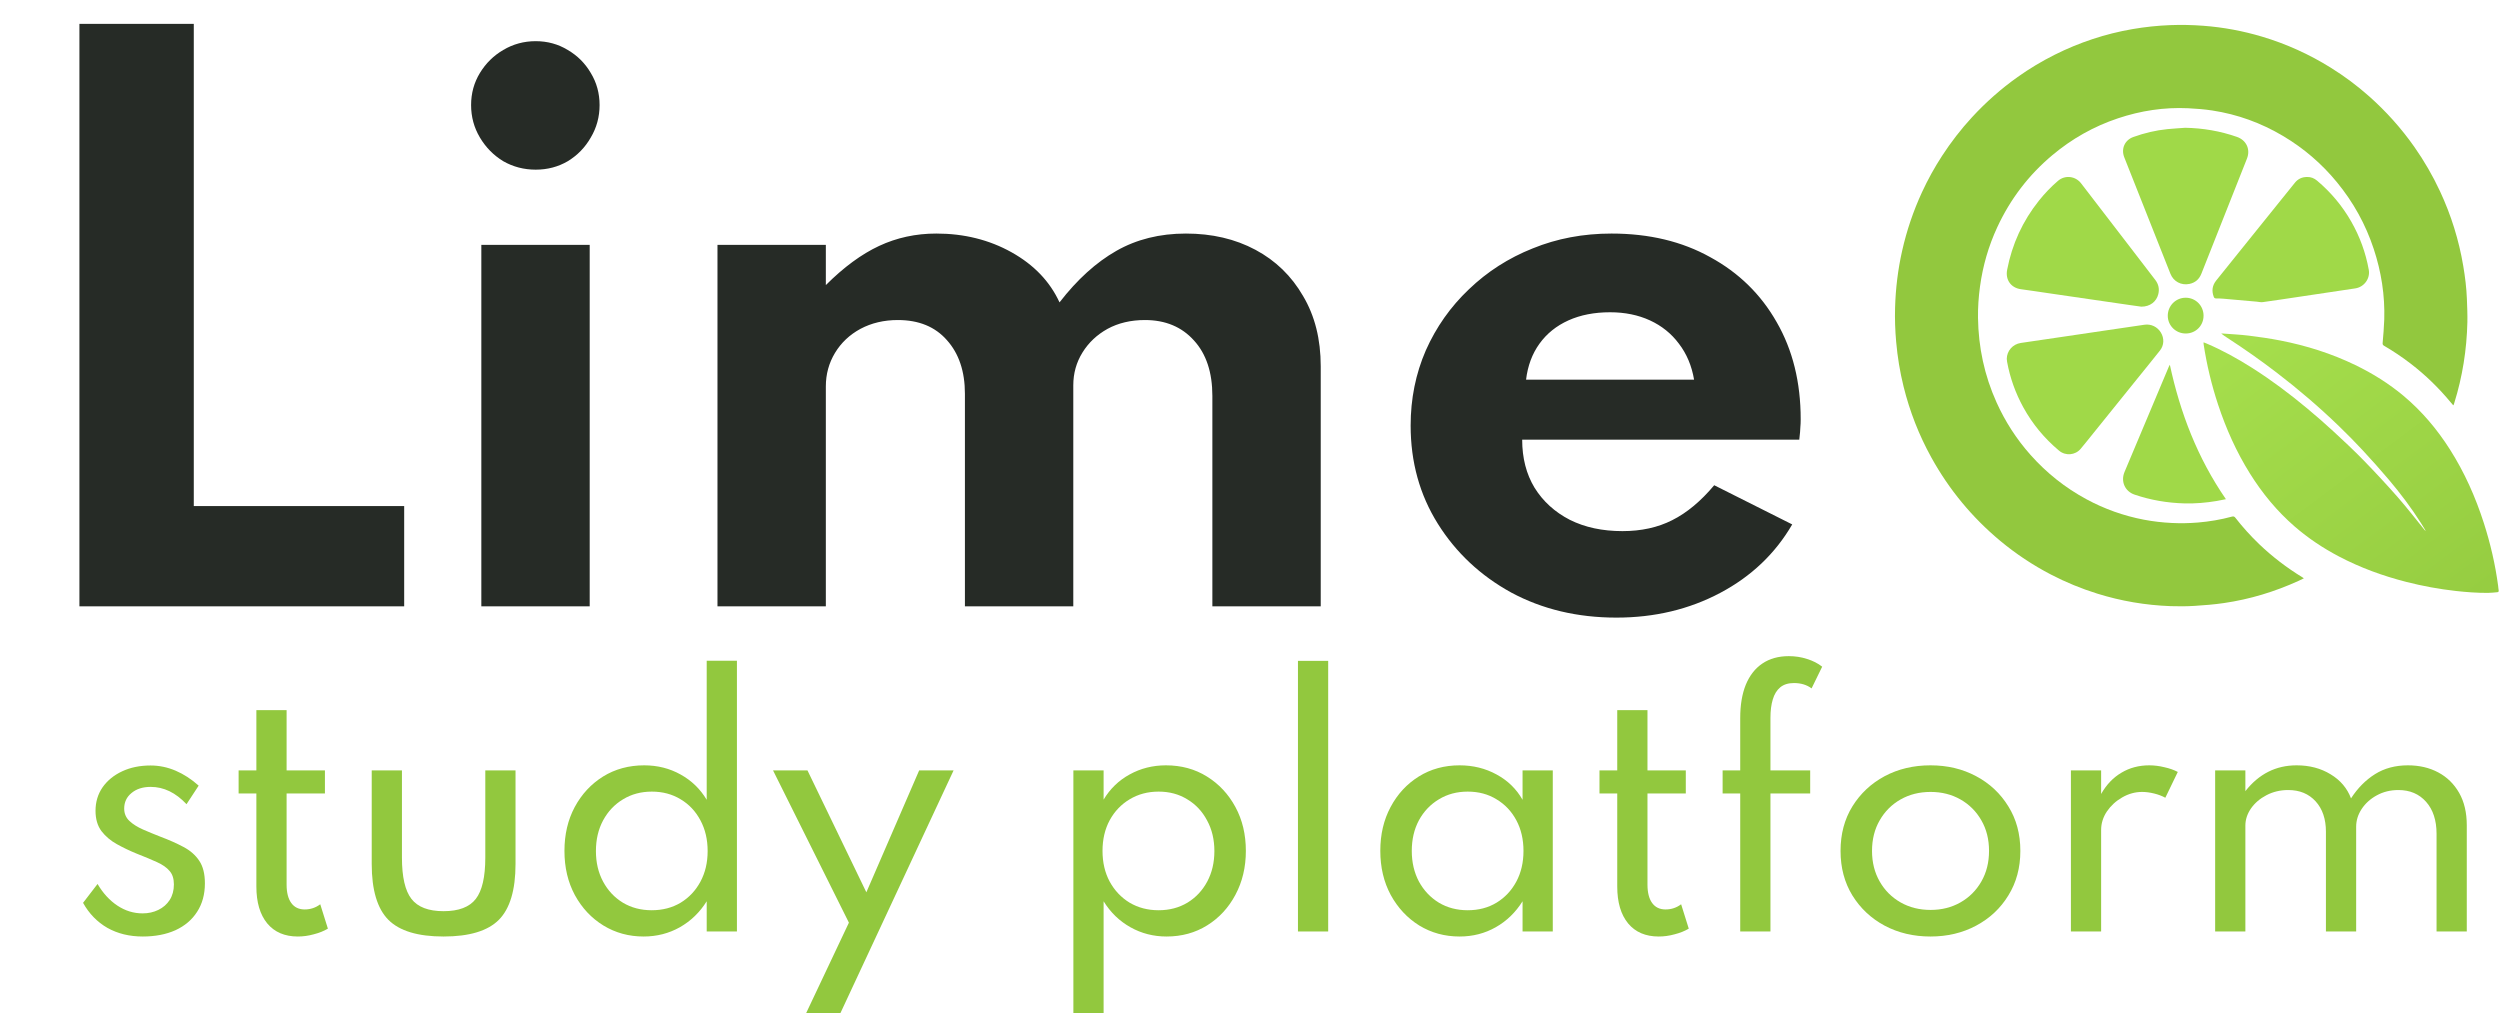 <?xml version="1.0" encoding="UTF-8"?> <svg xmlns="http://www.w3.org/2000/svg" width="301" height="122" viewBox="0 0 301 122" fill="none"><path d="M9.562 73V2.875H23.332V60.93H48.663V73H9.562ZM57.953 73V29.48H71V73H57.953ZM64.498 20.427C63.081 20.427 61.778 20.087 60.588 19.407C59.426 18.699 58.491 17.75 57.783 16.56C57.074 15.37 56.72 14.067 56.72 12.65C56.72 11.233 57.074 9.944 57.783 8.783C58.491 7.621 59.426 6.7 60.588 6.02C61.778 5.312 63.081 4.957 64.498 4.957C65.914 4.957 67.204 5.312 68.365 6.02C69.527 6.7 70.448 7.621 71.128 8.783C71.836 9.944 72.19 11.233 72.19 12.65C72.19 14.067 71.836 15.37 71.128 16.56C70.448 17.75 69.527 18.699 68.365 19.407C67.204 20.087 65.914 20.427 64.498 20.427ZM86.384 73V29.48H99.431V34.325C101.585 32.172 103.724 30.599 105.849 29.608C107.974 28.616 110.269 28.12 112.734 28.12C116.077 28.12 119.095 28.871 121.786 30.372C124.478 31.874 126.405 33.886 127.566 36.407C129.691 33.659 131.972 31.591 134.409 30.203C136.846 28.814 139.636 28.12 142.781 28.12C145.926 28.12 148.717 28.772 151.154 30.075C153.591 31.378 155.503 33.234 156.891 35.642C158.308 38.023 159.016 40.842 159.016 44.1V73H145.969V47.67C145.969 44.837 145.232 42.612 143.759 40.998C142.286 39.354 140.316 38.532 137.851 38.532C136.151 38.532 134.65 38.887 133.346 39.595C132.071 40.303 131.066 41.252 130.329 42.443C129.592 43.633 129.224 44.95 129.224 46.395V73H116.176V47.415C116.176 44.723 115.454 42.57 114.009 40.955C112.592 39.34 110.623 38.532 108.101 38.532C106.43 38.532 104.928 38.887 103.596 39.595C102.293 40.303 101.273 41.267 100.536 42.485C99.8 43.703 99.431 45.049 99.431 46.523V73H86.384ZM194.618 74.36C189.915 74.36 185.693 73.354 181.953 71.343C178.241 69.302 175.295 66.54 173.113 63.055C170.931 59.57 169.841 55.632 169.841 51.24C169.841 48.01 170.45 44.992 171.668 42.188C172.915 39.383 174.643 36.932 176.853 34.835C179.063 32.71 181.627 31.067 184.546 29.905C187.464 28.715 190.623 28.12 194.023 28.12C198.556 28.12 202.523 29.069 205.923 30.968C209.351 32.837 212.015 35.444 213.913 38.788C215.84 42.131 216.803 46.027 216.803 50.475C216.803 50.843 216.789 51.169 216.761 51.453C216.761 51.708 216.718 52.203 216.633 52.94H183.271C183.271 55.15 183.766 57.077 184.758 58.72C185.778 60.363 187.195 61.653 189.008 62.587C190.821 63.494 192.932 63.947 195.341 63.947C197.607 63.947 199.605 63.508 201.333 62.63C203.09 61.752 204.776 60.349 206.391 58.422L215.783 63.14C213.743 66.653 210.853 69.402 207.113 71.385C203.373 73.368 199.208 74.36 194.618 74.36ZM183.738 45.715H203.968C203.685 44.043 203.076 42.598 202.141 41.38C201.234 40.162 200.072 39.227 198.656 38.575C197.239 37.923 195.638 37.597 193.853 37.597C191.955 37.597 190.283 37.923 188.838 38.575C187.393 39.227 186.231 40.162 185.353 41.38C184.475 42.598 183.936 44.043 183.738 45.715Z" fill="#262B26"></path><path d="M17.185 112.756C15.584 112.756 14.165 112.409 12.926 111.714C11.701 111.007 10.725 110.003 10 108.702L11.745 106.429C12.407 107.553 13.208 108.424 14.146 109.043C15.084 109.662 16.09 109.971 17.166 109.971C17.866 109.971 18.498 109.832 19.061 109.555C19.636 109.277 20.092 108.879 20.43 108.361C20.768 107.831 20.937 107.206 20.937 106.486C20.937 105.791 20.762 105.248 20.411 104.857C20.074 104.453 19.567 104.099 18.892 103.796C18.229 103.493 17.397 103.146 16.397 102.754C15.597 102.426 14.821 102.053 14.071 101.637C13.32 101.22 12.701 100.696 12.214 100.064C11.738 99.42 11.501 98.606 11.501 97.621C11.501 96.56 11.782 95.619 12.345 94.798C12.92 93.977 13.708 93.333 14.709 92.866C15.709 92.399 16.847 92.165 18.123 92.165C19.161 92.165 20.167 92.374 21.143 92.79C22.118 93.207 23.044 93.807 23.919 94.59L22.456 96.825C21.155 95.436 19.717 94.741 18.142 94.741C17.191 94.741 16.422 94.988 15.834 95.48C15.246 95.96 14.952 96.585 14.952 97.356C14.952 97.949 15.165 98.448 15.59 98.852C16.015 99.243 16.559 99.584 17.222 99.875C17.885 100.165 18.573 100.449 19.286 100.727C20.361 101.131 21.299 101.548 22.1 101.978C22.913 102.407 23.544 102.963 23.994 103.644C24.445 104.314 24.67 105.217 24.67 106.353C24.67 107.679 24.357 108.822 23.732 109.782C23.119 110.742 22.25 111.48 21.124 111.998C19.999 112.503 18.686 112.756 17.185 112.756Z" fill="#92C83E"></path><path d="M35.857 112.756C34.281 112.756 33.056 112.232 32.18 111.184C31.305 110.123 30.867 108.639 30.867 106.732V95.537H28.729V92.752H30.867V85.497H34.507V92.752H39.121V95.537H34.507V106.505C34.507 107.465 34.694 108.203 35.069 108.721C35.444 109.239 35.982 109.498 36.682 109.498C37.383 109.498 38.008 109.289 38.558 108.873L39.478 111.809C38.99 112.099 38.421 112.327 37.77 112.491C37.133 112.668 36.495 112.756 35.857 112.756Z" fill="#92C83E"></path><path d="M53.403 112.756C50.313 112.756 48.1 112.087 46.762 110.748C45.424 109.397 44.755 107.155 44.755 104.023V92.752H48.394V103.266C48.394 105.589 48.775 107.244 49.538 108.229C50.301 109.214 51.589 109.706 53.403 109.706C55.228 109.706 56.523 109.214 57.286 108.229C58.048 107.244 58.43 105.589 58.43 103.266V92.752H62.069V104.023C62.069 107.155 61.4 109.397 60.062 110.748C58.724 112.087 56.504 112.756 53.403 112.756Z" fill="#92C83E"></path><path d="M77.49 112.756C75.714 112.756 74.1 112.314 72.65 111.43C71.211 110.546 70.067 109.327 69.217 107.774C68.379 106.221 67.96 104.446 67.96 102.451C67.96 100.468 68.373 98.707 69.198 97.166C70.036 95.613 71.174 94.388 72.612 93.491C74.063 92.595 75.714 92.146 77.564 92.146C79.165 92.146 80.622 92.513 81.935 93.245C83.261 93.977 84.311 94.994 85.087 96.295V79.549H88.726V112.15H85.087V108.513C84.261 109.839 83.186 110.881 81.86 111.638C80.535 112.383 79.078 112.756 77.49 112.756ZM78.465 109.593C79.778 109.593 80.941 109.289 81.954 108.683C82.967 108.064 83.761 107.218 84.337 106.145C84.912 105.072 85.2 103.847 85.2 102.47C85.2 101.081 84.912 99.85 84.337 98.776C83.761 97.69 82.967 96.844 81.954 96.238C80.941 95.619 79.784 95.31 78.484 95.31C77.183 95.31 76.026 95.619 75.013 96.238C74 96.844 73.2 97.69 72.612 98.776C72.037 99.85 71.749 101.081 71.749 102.47C71.749 103.847 72.037 105.072 72.612 106.145C73.187 107.218 73.981 108.064 74.995 108.683C76.007 109.289 77.164 109.593 78.465 109.593Z" fill="#92C83E"></path><path d="M97.049 122L102.208 111.089L93.072 92.752H97.218L104.309 107.433L110.669 92.752H114.814L101.176 122H97.049Z" fill="#92C83E"></path><path d="M129.235 122V92.752H132.874V96.276C133.649 94.975 134.694 93.965 136.007 93.245C137.332 92.513 138.789 92.146 140.378 92.146C142.229 92.146 143.873 92.595 145.311 93.491C146.762 94.388 147.906 95.613 148.744 97.166C149.582 98.707 150.001 100.468 150.001 102.451C150.001 104.409 149.582 106.17 148.744 107.736C147.919 109.289 146.787 110.514 145.349 111.411C143.911 112.308 142.279 112.756 140.453 112.756C138.877 112.756 137.426 112.383 136.101 111.638C134.775 110.893 133.699 109.851 132.874 108.513V122H129.235ZM139.496 109.593C140.797 109.593 141.953 109.289 142.966 108.683C143.979 108.064 144.774 107.218 145.349 106.145C145.924 105.072 146.212 103.847 146.212 102.47C146.212 101.081 145.918 99.85 145.33 98.776C144.755 97.69 143.961 96.844 142.948 96.238C141.947 95.619 140.797 95.31 139.496 95.31C138.195 95.31 137.032 95.619 136.007 96.238C134.994 96.844 134.193 97.684 133.606 98.757C133.03 99.831 132.743 101.062 132.743 102.451C132.743 103.84 133.03 105.072 133.606 106.145C134.193 107.218 134.994 108.064 136.007 108.683C137.032 109.289 138.195 109.593 139.496 109.593Z" fill="#92C83E"></path><path d="M156.274 112.15V79.568H159.914V112.15H156.274Z" fill="#92C83E"></path><path d="M175.737 112.756C173.949 112.756 172.329 112.314 170.879 111.43C169.44 110.533 168.296 109.308 167.446 107.755C166.608 106.202 166.189 104.427 166.189 102.432C166.189 100.462 166.601 98.707 167.427 97.166C168.252 95.613 169.384 94.388 170.822 93.491C172.26 92.595 173.899 92.146 175.737 92.146C177.363 92.146 178.845 92.513 180.183 93.245C181.534 93.977 182.578 94.994 183.316 96.295V92.752H186.955V112.15H183.316V108.513C182.478 109.851 181.402 110.893 180.089 111.638C178.776 112.383 177.325 112.756 175.737 112.756ZM176.713 109.593C178.026 109.593 179.183 109.289 180.183 108.683C181.196 108.064 181.99 107.218 182.566 106.145C183.141 105.072 183.428 103.84 183.428 102.451C183.428 101.062 183.141 99.831 182.566 98.757C181.99 97.684 181.196 96.844 180.183 96.238C179.183 95.619 178.026 95.31 176.713 95.31C175.412 95.31 174.255 95.619 173.242 96.238C172.229 96.844 171.429 97.684 170.841 98.757C170.266 99.831 169.978 101.062 169.978 102.451C169.978 103.828 170.266 105.059 170.841 106.145C171.429 107.218 172.229 108.064 173.242 108.683C174.255 109.289 175.412 109.593 176.713 109.593Z" fill="#92C83E"></path><path d="M199.706 112.756C198.131 112.756 196.905 112.232 196.03 111.184C195.154 110.123 194.716 108.639 194.716 106.732V95.537H192.578V92.752H194.716V85.497H198.356V92.752H202.97V95.537H198.356V106.505C198.356 107.465 198.543 108.203 198.918 108.721C199.294 109.239 199.831 109.498 200.532 109.498C201.232 109.498 201.857 109.289 202.408 108.873L203.327 111.809C202.839 112.099 202.27 112.327 201.62 112.491C200.982 112.668 200.344 112.756 199.706 112.756Z" fill="#92C83E"></path><path d="M209.523 112.15V95.537H207.403V92.752H209.523V86.445C209.523 84.879 209.748 83.54 210.198 82.429C210.661 81.317 211.324 80.471 212.187 79.89C213.062 79.297 214.125 79 215.376 79C216.151 79 216.883 79.114 217.571 79.341C218.271 79.556 218.878 79.865 219.39 80.269L218.115 82.883C217.539 82.454 216.833 82.239 215.995 82.239C215.307 82.239 214.757 82.41 214.344 82.751C213.931 83.092 213.631 83.578 213.444 84.209C213.256 84.828 213.162 85.567 213.162 86.426V92.752H217.946V95.537H213.162V112.15H209.523Z" fill="#92C83E"></path><path d="M232.426 112.756C230.388 112.756 228.549 112.32 226.911 111.449C225.285 110.578 223.991 109.365 223.028 107.812C222.077 106.259 221.602 104.472 221.602 102.451C221.602 100.418 222.077 98.631 223.028 97.09C223.991 95.537 225.285 94.325 226.911 93.453C228.549 92.582 230.388 92.146 232.426 92.146C234.465 92.146 236.297 92.582 237.923 93.453C239.561 94.325 240.855 95.537 241.806 97.09C242.769 98.631 243.25 100.418 243.25 102.451C243.25 104.472 242.769 106.259 241.806 107.812C240.855 109.365 239.561 110.578 237.923 111.449C236.297 112.32 234.465 112.756 232.426 112.756ZM232.445 109.555C233.783 109.555 234.984 109.252 236.047 108.645C237.11 108.039 237.948 107.199 238.56 106.126C239.173 105.053 239.48 103.828 239.48 102.451C239.48 101.062 239.173 99.837 238.56 98.776C237.948 97.703 237.11 96.863 236.047 96.257C234.984 95.651 233.783 95.348 232.445 95.348C231.094 95.348 229.887 95.651 228.824 96.257C227.761 96.863 226.923 97.703 226.311 98.776C225.698 99.837 225.391 101.062 225.391 102.451C225.391 103.828 225.698 105.053 226.311 106.126C226.923 107.199 227.761 108.039 228.824 108.645C229.887 109.252 231.094 109.555 232.445 109.555Z" fill="#92C83E"></path><path d="M249.337 112.15V92.752H252.976V95.594C253.614 94.47 254.427 93.618 255.415 93.037C256.403 92.443 257.522 92.146 258.773 92.146C259.373 92.146 259.98 92.222 260.593 92.374C261.218 92.513 261.756 92.702 262.206 92.942L260.705 96.049C260.318 95.834 259.867 95.663 259.355 95.537C258.842 95.411 258.36 95.348 257.91 95.348C257.072 95.348 256.272 95.569 255.509 96.011C254.759 96.44 254.146 97.002 253.671 97.697C253.208 98.391 252.976 99.136 252.976 99.932V112.15H249.337Z" fill="#92C83E"></path><path d="M266.704 112.15V92.752H270.343V95.253C271.156 94.217 272.075 93.441 273.101 92.923C274.126 92.405 275.264 92.146 276.515 92.146C278.066 92.146 279.429 92.506 280.605 93.226C281.78 93.933 282.599 94.899 283.062 96.124C283.862 94.887 284.825 93.914 285.951 93.207C287.076 92.5 288.396 92.146 289.909 92.146C291.285 92.146 292.504 92.43 293.567 92.999C294.63 93.567 295.468 94.388 296.081 95.461C296.694 96.535 297 97.835 297 99.363V112.15H293.361V100.386C293.361 98.77 292.942 97.488 292.104 96.541C291.266 95.594 290.153 95.12 288.765 95.12C287.802 95.12 286.933 95.335 286.157 95.764C285.394 96.181 284.788 96.73 284.338 97.412C283.9 98.082 283.681 98.789 283.681 99.534V112.15H280.042V100.14C280.042 98.612 279.629 97.393 278.804 96.484C277.978 95.575 276.878 95.12 275.502 95.12C274.539 95.12 273.664 95.329 272.876 95.745C272.1 96.15 271.481 96.68 271.019 97.337C270.568 97.993 270.343 98.681 270.343 99.401V112.15H266.704Z" fill="#92C83E"></path><path d="M295.371 48.8C295.269 48.683 295.172 48.571 295.076 48.456C293.647 46.73 292.052 45.175 290.276 43.806C289.243 43.012 288.167 42.284 287.04 41.631C286.895 41.547 286.856 41.461 286.87 41.286C286.948 40.347 287.036 39.406 287.065 38.463C287.152 35.561 286.709 32.732 285.8 29.978C284.825 27.024 283.345 24.348 281.371 21.946C279.533 19.706 277.367 17.848 274.878 16.37C272.236 14.801 269.398 13.766 266.361 13.303C265.401 13.158 264.428 13.079 263.457 13.033C260.563 12.895 257.742 13.329 254.997 14.247C252.085 15.221 249.455 16.708 247.1 18.683C244.245 21.078 242.04 23.973 240.473 27.351C239.419 29.624 238.732 32.008 238.393 34.492C238.222 35.747 238.133 37.009 238.151 38.274C238.203 41.813 238.923 45.205 240.379 48.437C241.423 50.756 242.787 52.871 244.476 54.77C246.4 56.933 248.631 58.713 251.179 60.093C253.366 61.278 255.681 62.104 258.123 62.571C259.234 62.783 260.355 62.91 261.486 62.966C262.534 63.019 263.578 62.998 264.621 62.913C266.009 62.798 267.379 62.566 268.725 62.201C268.911 62.151 269.02 62.185 269.139 62.338C270.018 63.467 270.975 64.527 272.006 65.516C273.594 67.035 275.334 68.36 277.209 69.508C277.258 69.538 277.305 69.575 277.384 69.63C277.155 69.74 276.959 69.839 276.758 69.931C273.884 71.243 270.888 72.153 267.764 72.608C266.593 72.778 265.411 72.876 264.229 72.948C263.264 73.007 262.293 73.014 261.328 72.979C258.323 72.868 255.379 72.368 252.506 71.471C250.579 70.869 248.718 70.104 246.926 69.172C244.745 68.037 242.707 66.683 240.817 65.11C237.428 62.286 234.667 58.941 232.531 55.077C231.041 52.381 229.932 49.535 229.191 46.545C228.752 44.773 228.459 42.977 228.298 41.158C228.177 39.794 228.128 38.427 228.167 37.059C228.232 34.742 228.51 32.45 229.02 30.187C229.569 27.75 230.366 25.398 231.413 23.131C232.115 21.611 232.922 20.151 233.836 18.748C234.905 17.106 236.097 15.562 237.426 14.12C239.093 12.311 240.925 10.691 242.929 9.268C244.348 8.26 245.835 7.367 247.391 6.589C250.36 5.106 253.477 4.07 256.749 3.504C258.246 3.246 259.752 3.086 261.27 3.026C262.608 2.974 263.941 3.001 265.274 3.102C267.684 3.282 270.044 3.723 272.358 4.415C275.284 5.289 278.041 6.539 280.633 8.155C282.264 9.172 283.801 10.316 285.239 11.592C287.288 13.411 289.107 15.438 290.683 17.681C291.869 19.369 292.899 21.149 293.772 23.018C295.115 25.897 296.054 28.906 296.579 32.043C296.799 33.35 296.963 34.665 297.014 35.991C297.048 36.922 297.092 37.856 297.072 38.786C296.996 42.103 296.482 45.352 295.494 48.523C295.471 48.598 295.445 48.672 295.419 48.746C295.413 48.76 295.397 48.77 295.371 48.8Z" fill="#92C83E"></path><path d="M292.032 63.868C291.854 63.577 291.679 63.283 291.497 62.996C290.322 61.145 289.007 59.393 287.588 57.722C286.575 56.529 285.532 55.357 284.465 54.21C283.546 53.222 282.597 52.261 281.626 51.322C279.247 49.025 276.736 46.874 274.109 44.862C272.193 43.394 270.22 42.008 268.197 40.694C267.94 40.527 267.681 40.363 267.433 40.156C267.49 40.156 267.546 40.151 267.602 40.156C268.653 40.237 269.71 40.283 270.755 40.412C272.031 40.569 273.305 40.753 274.567 41C277.688 41.61 280.702 42.562 283.571 43.948C285.662 44.959 287.616 46.177 289.394 47.666C291.6 49.514 293.429 51.686 294.968 54.107C296.732 56.879 298.052 59.855 299.055 62.975C299.848 65.441 300.429 67.957 300.774 70.524C300.799 70.704 300.802 70.887 300.838 71.064C300.87 71.226 300.803 71.293 300.657 71.305C300.283 71.335 299.908 71.383 299.533 71.384C298.234 71.39 296.94 71.294 295.648 71.149C293.642 70.923 291.663 70.558 289.709 70.059C286.894 69.34 284.181 68.349 281.607 66.998C279.7 65.995 277.917 64.811 276.289 63.4C274.151 61.548 272.38 59.391 270.887 57.003C269.262 54.404 268.023 51.628 267.062 48.728C266.271 46.338 265.685 43.897 265.311 41.407C265.304 41.356 265.31 41.303 265.31 41.216C265.441 41.268 265.553 41.309 265.663 41.355C267.577 42.169 269.389 43.171 271.143 44.285C273.476 45.765 275.681 47.418 277.799 49.185C278.863 50.072 279.91 50.983 280.928 51.923C282.169 53.068 283.405 54.221 284.583 55.431C285.989 56.874 287.361 58.351 288.69 59.865C289.807 61.137 290.839 62.483 291.909 63.795C291.937 63.83 291.969 63.861 291.998 63.894C292.009 63.885 292.02 63.877 292.032 63.868Z" fill="url(#paint0_linear_2010_168)"></path><path d="M263.094 15.385C265.233 15.422 267.31 15.778 269.325 16.481C270.465 16.88 270.976 17.978 270.534 19.096C269.508 21.695 268.476 24.292 267.447 26.891C266.645 28.914 265.845 30.939 265.043 32.962C264.782 33.618 264.308 34.04 263.605 34.185C262.618 34.39 261.687 33.891 261.32 32.965C259.551 28.504 257.783 24.043 256.015 19.582C255.925 19.355 255.834 19.128 255.747 18.9C255.367 17.892 255.831 16.862 256.853 16.494C258.181 16.016 259.548 15.69 260.956 15.547C261.668 15.477 262.382 15.439 263.094 15.385Z" fill="#A0D948"></path><path d="M241.615 43.205C241.627 42.245 242.333 41.436 243.303 41.292C245.079 41.029 246.856 40.77 248.632 40.508C250.36 40.253 252.09 39.996 253.818 39.741C255.279 39.524 256.74 39.308 258.203 39.097C258.994 38.983 259.759 39.355 260.173 40.044C260.588 40.732 260.559 41.573 260.062 42.199C259.145 43.358 258.211 44.503 257.283 45.653C255.54 47.814 253.798 49.977 252.055 52.138C251.543 52.773 251.037 53.415 250.512 54.039C249.856 54.816 248.691 54.913 247.912 54.261C246.147 52.783 244.706 51.045 243.603 49.036C242.659 47.318 242.012 45.497 241.656 43.575C241.636 43.452 241.63 43.327 241.615 43.205Z" fill="#A0D948"></path><path d="M277.765 21.309C278.226 21.293 278.625 21.456 278.97 21.747C280.633 23.145 282.005 24.783 283.081 26.663C284.123 28.483 284.831 30.425 285.201 32.485C285.391 33.538 284.646 34.561 283.575 34.722C281.299 35.065 279.022 35.404 276.745 35.744C275.309 35.958 273.876 36.178 272.437 36.376C272.201 36.409 271.95 36.342 271.707 36.32C270.369 36.202 269.034 36.079 267.695 35.965C267.402 35.939 267.108 35.934 266.814 35.932C266.664 35.932 266.587 35.869 266.535 35.735C266.264 35.025 266.357 34.366 266.832 33.772C267.716 32.662 268.608 31.559 269.499 30.454C271.248 28.279 272.999 26.107 274.749 23.932C275.272 23.282 275.794 22.631 276.321 21.982C276.683 21.536 277.181 21.309 277.765 21.309Z" fill="#A0D948"></path><path d="M257.812 36.923C257.446 36.871 256.925 36.8 256.405 36.725C254.857 36.5 253.307 36.275 251.758 36.049C250.063 35.803 248.367 35.555 246.672 35.307C245.555 35.145 244.441 34.971 243.323 34.822C242.132 34.662 241.428 33.698 241.659 32.49C242.254 29.385 243.533 26.607 245.49 24.155C246.183 23.288 246.946 22.489 247.785 21.771C248.63 21.046 249.885 21.191 250.564 22.075C252.546 24.652 254.525 27.229 256.505 29.807C257.504 31.107 258.506 32.406 259.501 33.71C259.887 34.216 260.013 34.787 259.859 35.416C259.637 36.314 258.874 36.925 257.812 36.923Z" fill="#A0D948"></path><path d="M268 60.101C267.597 60.181 267.246 60.259 266.89 60.318C265.605 60.534 264.311 60.643 263.007 60.609C260.949 60.556 258.942 60.212 256.999 59.552C255.836 59.156 255.315 57.962 255.791 56.829C256.257 55.722 256.724 54.617 257.188 53.51C258.497 50.398 259.806 47.284 261.116 44.172C261.15 44.09 261.191 44.009 261.252 43.923C262.492 49.691 264.571 55.13 268 60.101Z" fill="#A0D948"></path><path d="M265.308 38.009C265.308 39.21 264.363 40.154 263.162 40.154C261.965 40.154 261.002 39.202 261 38.019C260.998 36.818 261.959 35.848 263.153 35.846C264.353 35.845 265.306 36.803 265.308 38.009Z" fill="#A0D948"></path><defs><linearGradient id="paint0_linear_2010_168" x1="271" y1="40" x2="296" y2="73.5" gradientUnits="userSpaceOnUse"><stop stop-color="#A5DE4C"></stop><stop offset="1" stop-color="#96CD41"></stop></linearGradient></defs></svg> 